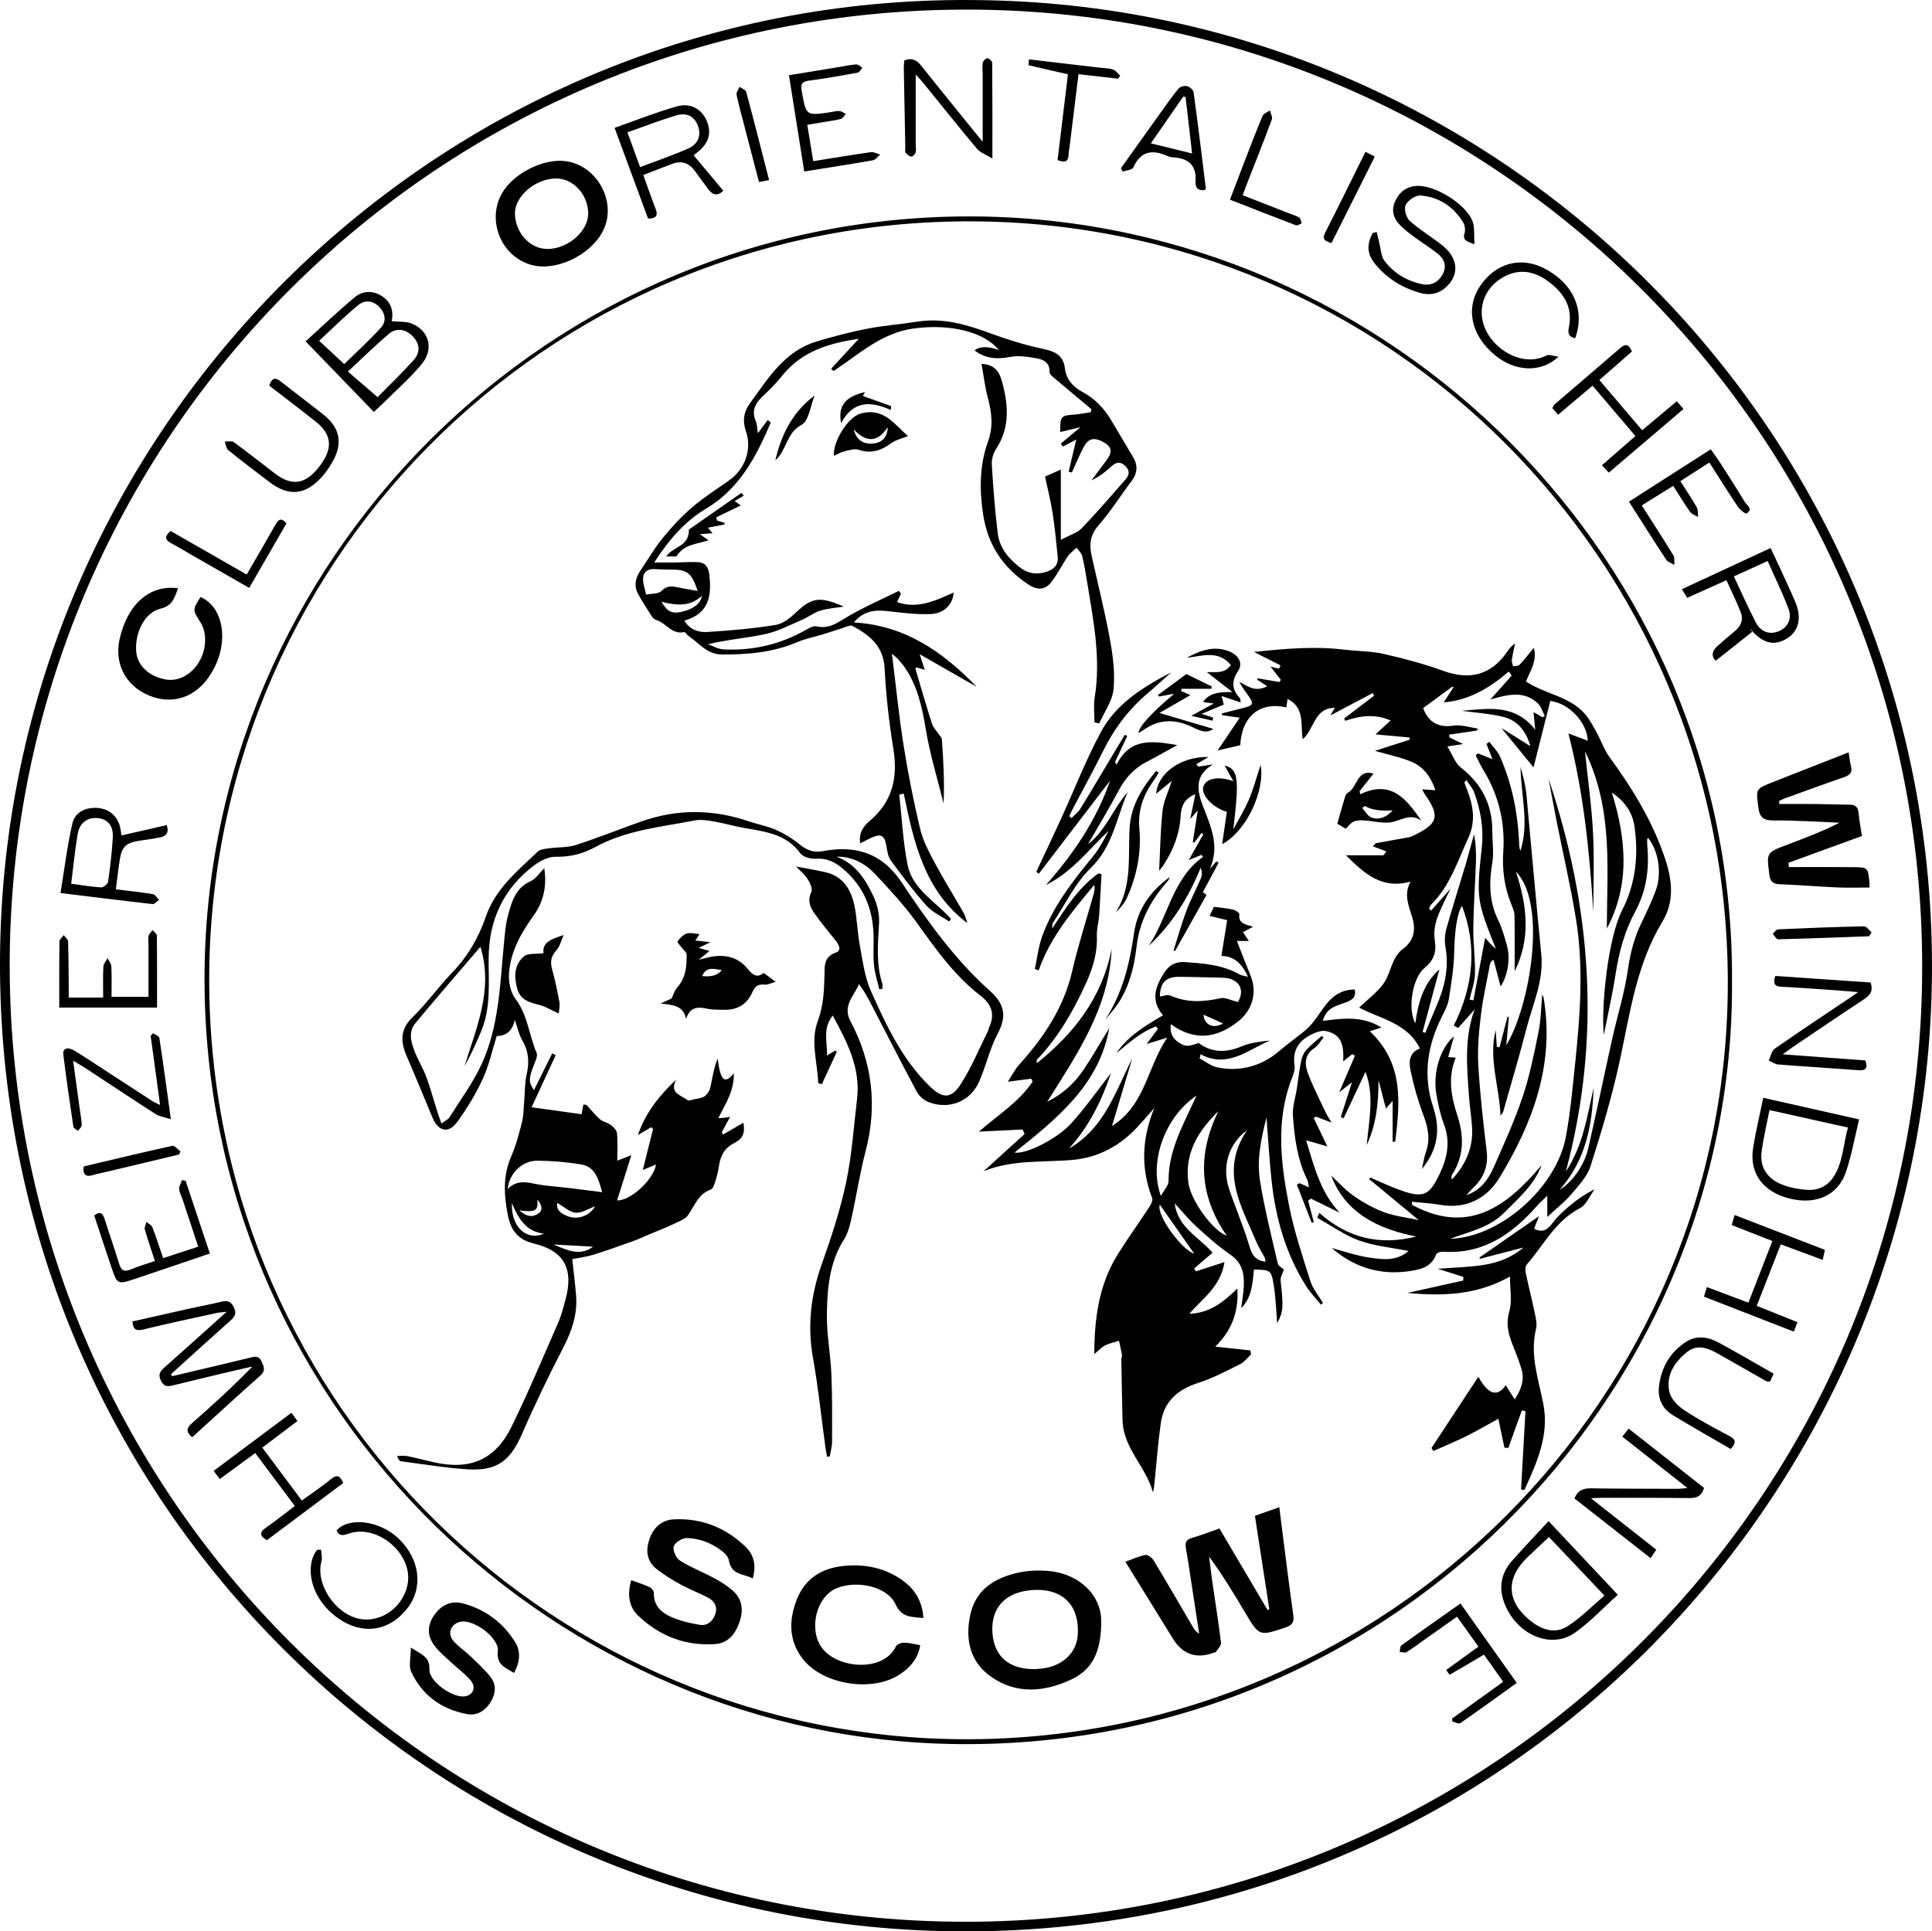 <?xml version="1.0" encoding="UTF-8"?> <svg xmlns="http://www.w3.org/2000/svg" id="_Слой_2" data-name="Слой 2" viewBox="0 0 938.08 937.88"><g id="_Слой_1-2" data-name="Слой 1"><g><path d="M472.36,.02c258.59,1.43,468.34,213.63,465.69,474.23-2.6,255.55-213.49,469.85-480.74,463.49C204.28,931.72-.91,724.39,0,466.69,.92,208.72,212.68-2.28,472.36,.02Zm460.94,469.66C933.66,213.5,726.8,6.71,473.21,4.68,212.79,2.58,3.92,213.32,4.71,470.32c.78,254.67,207.02,462.59,463.59,462.9,256.54,.31,465.1-207.7,465-463.54Z"></path><path d="M840.97,476.51c1.39,202.71-169.04,377.79-385.02,370.21-192.92-6.77-356.56-167.65-356.64-371.26-.08-202.23,167.07-372.78,375.72-370.34,199.98,2.34,367.19,166.98,365.94,371.39Zm-370.53,368.08c203.83-.78,369.01-165.97,368.5-368.21-.51-205.03-165.22-368.06-366.72-368.89-209-.86-372.82,169.06-370.62,372.39,2.21,204.16,168.96,365.19,368.84,364.71Z"></path><path d="M868.59,421.06c10.42,0,20.84-.08,31.26,.03,7.1,.07,7.11,.19,7.86,7.4,.08,.81,.01,1.64,.01,2.5-5.13,0-10.23,.18-15.31-.04-9.31-.41-18.6-1.19-27.92-1.54-3.35-.12-4.9-.91-5.38-4.65-1.36-10.71-1.58-10.69,8.4-14.46,8.61-3.26,17.23-6.49,25.67-10.79-10.69-.42-21.39-1.17-32.07-1.1-5.11,.03-6.79-1.69-7.39-6.56-1.08-8.78-1.37-8.74,7.14-12.08,12.04-4.72,24.08-9.46,36.76-14.44,.4,2.51,.55,4.63,1.11,6.64,.89,3.18-.56,4.46-3.36,5.43-9.74,3.37-19.42,6.92-29.11,10.42-.85,.31-1.63,.79-2.45,1.18,.05,.48,.1,.95,.14,1.43,6.21,0,12.42-.05,18.63,.01,5.16,.05,10.32,.32,15.48,.31,2.92,0,4.13,1.24,4.39,4.11,.32,3.61,1.02,7.19,1.61,11.1-12.05,4.39-23.86,8.7-35.68,13.01,.07,.7,.13,1.39,.2,2.09Z"></path><path d="M249.63,812.4c-4.33-2.64-8.65-3.95-7.9-10.59,.72-6.36-11.5-15.45-17.9-14.32-4.83,.85-6.89,5.58-3.71,9.33,2.34,2.75,5.51,4.77,8.14,7.3,3.45,3.32,7.08,6.55,9.98,10.33,3.06,3.99,2.35,8.53-.36,12.61-2.6,3.91-6.43,6.16-11.06,5.31-12.37-2.26-21.77-9.06-27.12-20.44-1.38-2.95-.21-7.1-.21-11.86,5.15,3.31,9.29,4.47,9.01,10.57-.27,5.91,11.36,14.07,17.32,13.11,4-.65,5.52-4.53,2.6-7.88-2.82-3.23-6.36-5.82-9.52-8.76-2.55-2.37-5.27-4.62-7.44-7.31-3.98-4.94-4.18-9.88-1.11-14.76,3.38-5.38,8.47-8.02,14.43-6.42,10.85,2.92,19.48,9.29,25.39,18.86,2.81,4.55,2.26,9.57-.54,14.92Z"></path><path d="M271.54,78.08c17.1-.25,29.12,19.63,20.93,34.63-6.29,11.52-22.57,19.11-34.28,15.98-15.71-4.2-22.67-23.66-13.16-36.81,5.66-7.82,16.87-13.66,26.52-13.8Zm14.06,25.32c-.19-9.17-7.48-16.89-15.82-16.74-9.93,.17-19.85,8.71-19.75,16.99,.12,9.44,7.39,17.33,15.89,17.25,10.08-.09,19.86-8.79,19.68-17.5Z"></path><path d="M86.43,285.65c-1.67,4.73-2.71,8.56-8.54,9.93-7.67,1.8-12.6,11.86-11.73,21.03,.63,6.65,6.18,11.86,14.21,13.33,10.81,1.99,20.88-9.74,19-22.26-.29-1.91-1.02-3.9-2.06-5.52-3.82-5.99-3.9-5.94,.07-12.28,10.41,4.68,13.11,18.91,8.02,31.44-5.9,14.51-17.72,21.22-30.53,17.32-12.83-3.9-19.69-15.43-16.81-28.25,3.82-16.97,14.6-26.58,28.36-24.73Z"></path><path d="M83.59,668.29c12.59-2.98,25.2-5.91,37.77-8.98,2.43-.59,4.31-1.14,5.67,1.88,1.18,2.63,2.03,4.46-.71,6.88-11.09,9.78-21.95,19.83-32.98,29.85-3.12-2.49-2.88-4.4-.09-6.85,9.98-8.75,19.79-17.68,29.3-27.48-3.21,.73-6.42,1.43-9.62,2.19-9.55,2.27-19.1,4.54-28.63,6.88-2.57,.63-4.55,1.05-6.12-2.12-1.46-2.94-.63-4.46,1.5-6.34,9.83-8.7,19.57-17.51,30.35-27.19-2.34,.27-3.66,.31-4.93,.59-11.86,2.61-23.75,5.12-35.54,8-3.58,.87-4.97-.07-5.25-3.9,9.25-2.09,18.44-4.19,27.63-6.23,5.04-1.12,10.12-2.04,15.13-3.26,2.86-.7,4.77-.78,6.4,2.5,1.6,3.21,.51,4.71-1.71,6.68-9.66,8.58-19.19,17.28-28.77,25.94,.21,.32,.41,.64,.62,.96Z"></path><path d="M181.51,200.02c-11.05-11.42-21.75-22.5-33.12-34.26,8.15-7.38,15.78-14.71,23.89-21.45,3.61-3,8.39-3.35,12.7-.81,4.86,2.87,6.23,7.46,5.22,12.46,3.57,.39,7.07,.03,9.9,1.23,8.46,3.59,10.65,12.46,4.54,19.78-5.3,6.35-11.59,11.88-17.47,17.75-1.64,1.64-3.38,3.18-5.66,5.3Zm1.83-7.16c5.47-5.58,11.71-11.56,17.47-17.97,3.49-3.88,3-8.05-.41-11.6-3.34-3.48-7.92-4.28-11.63-1.13-6.66,5.67-12.9,11.82-19.86,18.27,4.98,4.29,9.37,8.07,14.43,12.42Zm-16.2-16.07c5.71-5.6,12.21-11.45,18.01-17.91,2.4-2.67,2.03-6.53-.75-9.56-3.11-3.39-7.13-3.84-10.31-1.26-6.62,5.36-12.66,11.44-19.15,17.42,4.3,3.99,7.94,7.36,12.19,11.31Z"></path><path d="M833.03,320.86c-2.34-2.44-1.62-4.88,.76-7.04,2.83-2.57,5.78-5,8.71-7.45,2.86-2.39,4.06-5.52,2.76-8.91-2-5.22-4.53-10.24-6.99-15.7-6.57,2.94-12.6,5.64-19.05,8.54-.76-1.24-1.47-2.4-2.57-4.19,14.39-6.68,28.34-13.15,43.07-19.99,1.51,3.22,2.98,6.28,4.39,9.37,2.56,5.59,5.17,11.15,7.59,16.8,3.26,7.59,1.74,14.12-3.93,17.69-6.24,3.93-11.88,2.54-17.7-4.34-.2-.23-.57-.31,.74,1.15-5.83,4.62-11.67,9.24-17.78,14.09Zm25.24-48.43c-5.76,2.63-10.92,4.98-16.39,7.48,3.79,8.02,7,15.31,10.66,22.36,2.39,4.61,6.64,6.02,10.91,4.35,4.49-1.76,6.83-6,4.94-11.03-2.91-7.72-6.57-15.15-10.11-23.16Z"></path><path d="M862.03,473.93c15.49,1.06,30.87,2.12,46.24,3.18,1.36,3.96-.16,6.13-3.15,8.09-11.67,7.69-23.22,15.55-34.81,23.36-1.22,.82-2.37,1.73-4.69,3.44,14.19,1.04,27.13,1.99,40.09,2.95,1.3,3.72,.3,5.06-3.53,4.76-12.94-1.01-25.89-1.77-38.83-2.8-1.55-.12-3.02-1.25-4.52-1.91,.92-1.94,1.31-4.64,2.83-5.71,12.13-8.47,24.48-16.63,36.77-24.9,.8-.54,1.59-1.11,3.73-2.6-4.54-.39-7.68-.7-10.83-.91-8.8-.6-17.59-1.27-26.4-1.7-3.21-.16-4.18-1.41-2.9-5.25Z"></path><path d="M56.27,431.86c6.5,.81,12.27,1.39,17.98,2.35,1.12,.19,1.99,1.83,2.97,2.8-1.04,.71-2.15,2.12-3.09,2.02-14.52-1.63-29.02-3.45-44.76-5.38,1.91-11.58,3.27-22.9,5.82-33.96,1.31-5.67,7.24-8.1,13.24-7.22,5.37,.78,9.14,4.6,10.1,10.24,.19,1.1,.32,2.2,.44,3,7.46-1.72,14.66-3.37,21.96-5.05,1.21,3.25,.13,5.29-3.11,5.96-3.41,.7-6.88,1.12-10.33,1.67-6.34,1.02-8.32,2.87-9.32,9.11-.73,4.57-1.23,9.18-1.92,14.47Zm-21.71-2.72c5.34,.71,9.92,1.53,14.54,1.78,1.12,.06,3.22-1.61,3.37-2.7,1.02-7.06,1.86-14.17,2.29-21.29,.36-5.87-2.28-9.05-7.09-9.63-4.98-.6-9.02,2.14-9.94,7.62-1.33,7.83-2.09,15.75-3.16,24.21Z"></path><path d="M336.82,75.44c4.85,5.8,9.58,11.46,14.4,17.21-2.8,2.66-5.14,2.09-7.18-.59-2.32-3.04-4.52-6.17-6.8-9.24-2.85-3.82-6.49-4.95-10.99-3.19-4.47,1.75-8.96,3.44-13.91,5.33,2.04,5.64,3.91,11.09,5.99,16.46,1.25,3.24,.32,4.7-3.67,4.71-5.28-14.31-10.61-28.75-16.25-44.05,10.26-3.59,20.09-7.55,30.23-10.41,6.68-1.88,12.04,1.33,14.43,6.84,2.7,6.22,1.05,11.36-5.1,15.95-.51,.38-.98,.83-1.14,.96Zm-26.02,5.72c8.19-3.13,15.9-5.75,23.33-9.02,5-2.2,6.47-6.58,4.72-11.14-1.71-4.45-5.33-6.52-10.56-4.95-7.89,2.37-15.59,5.38-23.65,8.21,2.11,5.77,3.97,10.88,6.16,16.89Z"></path><path d="M751.92,738.69c12.01,12.77,22.56,24,33.61,35.74-7.11,6.39-13.39,13.16-20.77,18.39-10.97,7.78-26.45,1.92-33.2-11.77-4.07-8.27-3.55-16.16,2.68-23.2,5.61-6.33,11.46-12.45,17.67-19.17Zm.17,7.71c-3.87,3.65-7.42,6.86-10.83,10.21-10.34,10.2-9.57,21.33,1.86,30.45,5.56,4.44,11.9,6.52,17.96,2.68,6.43-4.08,11.87-9.73,17.97-14.9-9.43-9.95-18.07-19.07-26.96-28.45Z"></path><path d="M481.86,77.01c-3.11-1.94-5.91-2.89-7.55-4.84-8.89-10.58-17.49-21.41-26.21-32.13-.99-1.22-2.1-2.34-3.48-3.86,0,11.7,0,22.79,0,33.88,0,1.33,.3,2.74-.05,3.97-.24,.85-1.45,2.1-2.08,2.02-1.01-.13-2.1-1.05-2.78-1.93-.41-.53-.12-1.61-.14-2.44-.25-12.83-.51-25.66-.73-38.49-.02-1.29,.14-2.58,.22-3.84,3.77-1.5,6.11-.13,8.33,2.67,8.49,10.7,17.14,21.27,25.72,31.89,1.1,1.37,2.22,2.72,4.04,4.96,0-11.63,0-22.02,0-32.4,0-2-.3-4.04,.03-5.98,.15-.9,1.51-2.23,2.29-2.21,.82,.02,2.28,1.43,2.29,2.24,.14,14.79,.1,29.57,.1,46.49Z"></path><path d="M856.14,533.1c15.84,3.57,31,6.98,46.55,10.49-2.13,8.75-3.62,17.13-6.25,25.13-3.83,11.7-14.4,16.51-27.46,13.3-12.98-3.19-19.73-12.31-17.75-24.64,1.26-7.85,3.13-15.61,4.91-24.28Zm3.03,5.94c-1.38,7.11-2.94,13.55-3.82,20.08-1.02,7.53,2.62,13.03,9.36,15.88,4.02,1.7,8.6,2.53,12.98,2.8,5,.31,9.55-1.76,12.43-6.07,4.85-7.25,4.76-15.87,7.16-24.19-13.18-2.93-25.4-5.65-38.11-8.48Z"></path><path d="M787.71,697.65c1.1-1.4,1.95-2.49,3.07-3.91,12.47,9.8,24.57,19.33,36.61,28.79-1.17,4.17-3.75,4.98-7.31,4.94-14.15-.17-28.29-.12-42.44-.13-1.24,0-2.48,.1-5.15,.23,11.2,8.82,21.3,16.78,31.73,24.99-.88,1.29-1.66,2.43-2.78,4.08-12.53-9.82-24.76-19.41-36.97-28.98,1.66-4.07,4.4-4.96,8.08-4.91,13.98,.2,27.96,.19,41.94,.23,1.23,0,2.45-.19,4.84-.39-11.04-8.72-21.17-16.7-31.61-24.95Z"></path><path d="M668.45,112.63c.43,1.8,.81,3.61,1.28,5.41,.77,2.95,.84,6.46,2.55,8.7,4.44,5.82,10.59,9.55,17.81,11.18,4.62,1.04,8.22-.65,10.44-4.86,2.18-4.13,.6-7.51-2.71-10.09-3.67-2.86-7.64-5.32-11.39-8.08-2.27-1.67-4.49-3.45-6.5-5.42-3.4-3.34-4.54-7.36-2.46-11.85,2.14-4.61,5.75-7.24,10.95-7.35,8.75-.18,23.46,8.97,26.55,17.15,1.16,3.07,.64,6.78,.95,11.19-3.95-1.42-5.84-2.03-4.8-5.4,.48-1.55,.14-3.82-.71-5.22-4.69-7.71-11.74-12.33-20.65-13.05-2.39-.19-6.12,2.32-7.23,4.58-.93,1.88,.22,6.15,1.94,7.71,4.91,4.44,10.73,7.84,15.92,11.99,7.95,6.36,8.29,14.78,1.13,20.74-3.67,3.05-7.91,3.47-12.26,2.21-8.34-2.42-15.54-6.82-21.17-13.49-4.37-5.17-4.69-9.77-1.54-15.53,.63-.17,1.27-.35,1.9-.52Z"></path><path d="M860.57,602.64c-6.84-2.69-13.13-5.16-19.74-7.75,.46-1.58,.86-2.94,1.42-4.87,14.68,5.67,29.04,11.21,43.82,16.92-.32,1.49-.61,2.83-1.05,4.87-6.86-2.54-13.33-4.94-20.37-7.55-3.87,9.9-7.65,19.58-11.67,29.87,6.64,2.66,13.02,5.22,19.78,7.93-.64,1.64-1.14,2.94-1.78,4.59-14.73-5.74-29.08-11.32-43.65-17,.47-1.51,.85-2.72,1.45-4.64,6.68,2.51,13.12,4.93,20.16,7.57,3.86-9.95,7.62-19.61,11.63-29.95Z"></path><path d="M141.51,686.03c1.1,1.52,1.86,2.57,2.91,4.03-5.67,4.29-11.2,8.46-17.07,12.91,6.45,8.63,12.69,16.98,19.21,25.7,5.03-3.66,9.83-6.87,14.3-10.5,2.88-2.34,4.31-1.5,5.79,2.01-12.26,9.18-24.59,18.41-37.08,27.76-3.32-2-3.91-3.71-.39-6.14,4.63-3.2,9.02-6.74,13.98-10.48-6.44-8.61-12.67-16.93-19.23-25.7-5.78,4.23-11.34,8.3-17.2,12.59-.98-1.28-1.84-2.4-3-3.92,12.66-9.46,24.99-18.69,37.8-28.26Z"></path><path d="M781.15,229.5c-1.16-1.24-2.03-2.18-3.34-3.58,5.38-4.69,10.58-9.22,16.27-14.18-6.99-8.22-13.83-16.24-20.82-24.45-5.6,4.73-10.79,9.11-16.68,14.08-1.02-1.14-1.97-2.19-2.86-3.17,.56-.97,.71-1.51,1.06-1.81,10.6-9.1,21.27-18.12,31.81-27.29,2.57-2.23,4.24-2.18,5.78,1.59-5.03,4.41-10.21,8.94-15.81,13.84,7.01,8.23,13.75,16.13,20.79,24.4,5.56-4.66,10.73-8.98,16.82-14.08,.98,1.13,1.9,2.19,3.25,3.75-12.44,10.6-24.28,20.69-36.27,30.91Z"></path><path d="M155.89,752.52c.1,1.89,.7,3.93,.21,5.66-3.08,10.88,6.6,25.65,18.52,27.95,10.88,2.1,21.97-6.37,23.46-17.93,1.82-14.1-14.95-28.05-28.47-23.57-2.59,.86-4.75,1.74-6.17-1.46,5.75-6.52,20.66-4.99,30.01,3.89,10.36,9.83,12.33,23.81,4.26,34.05-8.84,11.21-21.9,12.98-33.57,4.69-13.92-9.9-16.16-25.62-10.18-33.18,.64-.03,1.28-.06,1.93-.09Z"></path><path d="M764.8,164.26c-3.7-.88-3.51-2.91-2.95-5.76,1.9-9.77-2.99-16.69-10.4-22.07-6.5-4.72-13.65-6.08-21.08-2.1-11.39,6.1-14.32,19.3-6.66,29.77,5.86,8.01,17.46,13.56,27.23,8.51,1.22-.63,3.23,.29,5.76,.61-8.49,8.04-21.22,7.27-30.92-.8-11.55-9.61-14.33-22.81-7.08-33.57,7.44-11.03,19.49-14.39,30.95-8.61,14.16,7.14,20.2,20.48,15.15,34.03Z"></path><path d="M90.13,573.39c3.87,11.62,7.74,23.24,11.76,35.32-12.36,4.19-24.27,8.28-36.21,12.27-8.62,2.88-8.7,2.85-11.63-5.72-2.84-8.32-5.54-16.69-8.3-25.02,3.08-2.34,4.21-.9,5.08,1.83,2.26,7.14,4.77,14.21,6.93,21.38,.96,3.18,2.25,4.46,5.65,3.03,3.65-1.54,7.48-2.64,11.8-4.13-1.73-5.31-3.46-10.29-4.9-15.35-.3-1.04,.52-2.4,.83-3.61,.97,.83,2.41,1.47,2.82,2.52,1.85,4.78,3.42,9.67,5.26,15.04,5.66-1.85,10.96-3.58,17.02-5.56-2.57-7.78-5.05-15.29-7.54-22.8-.58-1.73-1.59-3.43-1.7-5.18-.09-1.42,.87-2.9,1.36-4.36,.59,.12,1.17,.24,1.76,.35Z"></path><path d="M829.98,224.6c-4.94,3.17-9.25,5.94-14.09,9.05,2.79,4.38,5.56,8.46,7.98,12.73,.72,1.28,.45,3.11,.63,4.7-1.33-.83-3.06-1.38-3.91-2.56-2.78-3.91-5.24-8.04-8.15-12.59-5.07,3.15-9.96,6.19-15.27,9.49,5.27,8.28,10.41,16.19,15.32,24.24,.73,1.2,.38,3.06,.53,4.62-1.34-.79-3.17-1.25-3.94-2.41-6.05-9.16-11.89-18.45-18.15-28.26,13.26-8.49,26.24-16.79,39.72-25.42,1.39,1.97,2.77,3.76,3.98,5.65,4.23,6.59,8.51,13.14,12.52,19.86,.97,1.63,4.27,3.52,.93,5.64-.54,.34-3.26-1.78-4.25-3.25-4.64-6.89-9.02-13.94-13.85-21.49Z"></path><path d="M709.14,778.67c9.17,12.95,18.07,25.51,27.32,38.57-9.36,6.72-18.33,13.24-27.45,19.55-.73,.51-2.51-.5-3.8-.8-.05-.48-.1-.96-.15-1.45,8.16-5.87,16.32-11.74,24.81-17.85-3.27-4.62-6.29-8.91-9.33-13.2-5.76,3.42-11.17,6.64-16.64,9.76-.08,.05-.9-1.2-1.7-2.29,5.21-3.78,10.23-7.42,15.64-11.34-3.46-4.85-6.71-9.41-10.38-14.55-5.29,3.74-10.38,7.33-15.48,10.93-2.99,2.11-5.9,4.35-9.01,6.26-.8,.49-2.21,0-3.34-.05,.24-1.08,.1-2.69,.78-3.17,9.39-6.8,18.9-13.44,28.72-20.37Z"></path><path d="M391.98,60.58c1.02,6.23,1.92,11.76,2.89,17.69,9.66-1.54,18.82-3.09,28.02-4.38,1.42-.2,3,.76,4.51,1.19-1.2,.95-2.29,2.53-3.61,2.76-10.8,1.91-21.64,3.56-33.29,5.43-2.46-15.51-4.9-30.83-7.42-46.74,8.55-1.4,16.7-2.75,24.86-4.08,2.63-.43,5.25-1.02,7.89-1.15,.94-.05,1.93,1.04,2.9,1.61-.75,.82-1.4,2.2-2.27,2.36-7.68,1.42-15.38,2.8-23.12,3.8-3.51,.46-4.79,1.22-4.06,5.24,2.18,11.9,1.96,11.94,13.87,10.18,1.48-.22,2.98-.68,4.44-.57,1.06,.08,2.07,.91,3.11,1.41-.78,.83-1.42,2.12-2.35,2.39-2.55,.72-5.21,1.02-7.84,1.47-2.59,.44-5.18,.86-8.52,1.41Z"></path><path d="M28.78,489.28c0-10.78-.06-21.42,.09-32.06,.02-1.05,1.35-2.08,2.07-3.12,.74,1.03,2.08,2.04,2.11,3.1,.26,7.33,.25,14.66,.32,21.99,.02,1.64,0,3.28,0,5.24h16.72c0-5.13-.15-10.08,.1-15.01,.07-1.41,1.32-2.75,2.03-4.12,.65,1.3,1.79,2.58,1.85,3.92,.23,4.8,.09,9.62,.09,14.85h17.93c0-8.8,0-17.25,0-25.69,0-1.33-.27-2.74,.07-3.98,.27-1.01,1.27-1.83,1.94-2.74,.72,.9,2.05,1.79,2.06,2.69,.14,11.47,.09,22.93,.09,34.93H28.78Z"></path><path d="M74.33,501.75c1.05,.74,2.91,1.36,3.04,2.25,1.93,12.63,3.63,25.29,5.59,39.5-3.17-1.03-5.55-1.3-7.36-2.47-11.62-7.46-23.1-15.12-34.65-22.69-1.48-.97-3.04-1.81-5.44-3.23,1.2,8.76,2.27,16.57,3.34,24.38,.32,2.31,.83,4.62,.82,6.92,0,.91-1.18,1.82-1.82,2.73-.77-.66-2.11-1.24-2.22-2-1.75-11.67-3.44-23.36-4.89-35.07-.38-3.06,2.12-3.89,5.63-1.73,5.66,3.48,11.19,7.18,16.76,10.8,6.97,4.53,13.93,9.09,20.91,13.6,.93,.6,1.98,1,3.69,1.84-1.59-11.66-3.08-22.64-4.58-33.62,.39-.41,.79-.81,1.18-1.22Z"></path><path d="M840.34,703.64c-9.54-5.55-18.94-10.86-28.16-16.46-5.16-3.14-7.37-8.2-6.64-14.1,1.12-9.01,5.34-16.44,13.06-21.44,5.12-3.32,10.65-2.48,15.7,.23,8.93,4.8,17.66,9.95,26.89,15.2-.63,1.38-1.2,2.62-1.76,3.84-.86-.08-1.41,.03-1.79-.19-7.53-4.26-15.02-8.58-22.55-12.84-5.06-2.87-10.53-5.58-15.83-1.4-6.1,4.82-10.5,11.32-8.7,19.43,.74,3.35,4.09,6.8,7.16,8.83,7.05,4.68,14.59,8.67,22.08,12.65,3.17,1.68,3.23,3.32,.55,6.25Z"></path><path d="M130.75,187.28c1.28-3.96,2.99-4.1,5.67-1.97,6.9,5.5,14.01,10.73,20.88,16.25,7.78,6.25,9.19,13.76,4.24,22.55-1.62,2.87-3.55,5.68-5.81,8.07-7.87,8.31-15.67,8.87-24.76,2-6.77-5.12-13.55-10.25-20.15-15.59-1.02-.83-1.15-2.76-1.7-4.18,1.51,.08,3.43-.42,4.45,.33,6.73,4.9,13.25,10.09,19.85,15.15,8.26,6.33,14.77,5.39,21.42-3.06,6.93-8.8,6.54-15.65-1.48-22.03-7.41-5.9-14.97-11.61-22.62-17.53Z"></path><path d="M585.07,92.27c-3.15,.48-4.83-.94-4.59-4.07,.61-7.89-3.38-11.35-10.82-11.78-.98-.06-2.01-.3-2.91-.7-7.2-3.17-12.88-2.46-16.45,5.58-.53,1.2-3.35,1.38-5.12,2.03-.31-.55-.61-1.11-.92-1.66,6.44-9.01,12.87-18.03,19.33-27.03,2.81-3.92,5.55-7.91,8.63-11.61,.79-.95,2.91-1.5,4.16-1.19,1.26,.31,3.01,1.81,3.17,2.98,2.12,15.48,4.01,30.99,5.92,46.5,.03,.27-.25,.58-.43,.96Zm-6.25-17.74c-1.12-9.69-2.14-18.53-3.15-27.36-.36-.11-.73-.22-1.09-.33-5.17,7.45-10.34,14.91-15.79,22.77,7.14,1.75,13.09,3.21,20.04,4.92Z"></path><path d="M513.51,77.73c1.68-13.95,3.35-27.77,5.02-41.67-6.58-1.48-12.85-2.88-19.1-4.39-.13-.03,.09-1.45,.18-2.83,11.51,1.35,22.69,2.66,33.86,3.97,2.31,.27,4.72,.24,6.9,.93,1.37,.44,2.38,1.98,3.55,3.02-.36,.49-.72,.98-1.08,1.46-6.21-.71-12.42-1.42-19.17-2.19-1.46,11.83-2.87,23.32-4.29,34.81-.18,1.48-.49,2.96-.55,4.45-.13,3.39-1.88,3.81-5.34,2.43Z"></path><path d="M603.34,94.79c7.58,2.96,14.81,5.79,22.05,8.62,1.86,.73,3.83,1.25,5.52,2.26,.69,.41,.76,1.86,1.12,2.83-.94,.32-2.08,1.16-2.8,.89-10.56-3.99-21.06-8.14-32.04-12.43,2.29-6,4.44-11.71,6.65-17.4,3.01-7.77,5.95-15.56,9.18-23.23,.5-1.19,2.35-1.81,3.58-2.7,.35,1.48,1.38,3.21,.94,4.4-3.69,9.99-7.66,19.89-11.53,29.81-.84,2.14-1.65,4.29-2.67,6.96Z"></path><path d="M139.07,254.2c-5.89,10.2-11.84,20.5-18.07,31.28-9.39-5.37-18.42-10.54-27.46-15.71-3.46-1.98-6.86-4.09-10.38-5.95-2.99-1.59-3.48-3.29-.32-5.97,12,6.87,24.17,13.84,36.93,21.15,4.76-8.22,9.42-16.18,13.97-24.21,1.44-2.54,2.85-3.65,5.32-.59Z"></path><path d="M40.64,566.43c14.26-3.37,28.63-6.85,43.07-10.02,1.06-.23,2.61,1.77,3.93,2.73-.25,.5-.49,1.01-.74,1.51-11.61,2.77-23.21,5.54-34.82,8.31-2.27,.54-4.57,.95-6.8,1.63-3.48,1.07-5.12,.06-4.65-4.15Z"></path><path d="M907.53,454.66c-14.73,.53-29.46,1.11-44.2,1.46-.83,.02-1.7-1.74-2.55-2.67,.85-.75,1.67-2.11,2.55-2.15,13.92-.64,27.84-1.18,41.77-1.47,1.2-.02,2.44,1.92,3.66,2.95-.41,.62-.82,1.25-1.23,1.87Z"></path><path d="M373.45,87.47c-1.83,.34-3.1,.57-4.93,.91-2.41-9.25-4.79-18.34-7.15-27.43-1.29-4.98-2.7-9.93-3.73-14.96-.23-1.13,.93-2.54,1.45-3.82,1.12,.81,2.96,1.43,3.24,2.47,3.79,14.07,7.35,28.19,11.11,42.84Z"></path><path d="M646.48,118.06c-3.01-1-4.76-1.76-3.07-5.05,6.57-12.83,12.89-25.8,19.58-39.28,1.58,.8,2.9,1.47,4.55,2.31-7.13,14.22-14.02,27.97-21.06,42.03Z"></path><path d="M607.51,657.65c-1.74,1.61-3.23,3.72-5.27,4.73-6.68,3.32-13.35,6.9-20.42,9.15-10.03,3.2-16.71,9.01-18.2,19.58-1.35,9.55-2.06,19.18-3.04,28.78-.16,1.56-.26,3.13-.79,4.76-3.3-12.38-14.4-21.36-14.74-34.88-.25-9.93-.42-19.86-.59-29.79-.01-.65,.44-1.34,.33-1.96-.41-2.32-.96-4.61-1.45-6.91-2.27,.72-4.68,1.17-6.76,2.25-1.82,.94-3.28,2.58-5.25,4.19,.05-17.39,2.25-33.67,11.27-48.23,4.9-7.9,10.38-15.45,15.48-23.23,.81-1.23,1.78-3.16,1.36-4.26-5.68-14.72-4.96-29.16,1.03-43.73-2.61,2.93-5.19,5.88-7.83,8.78-8.53,9.39-19.14,15.22-31.69,16.36-14.48,1.31-29.3-.25-43.37,5.53,6.63-6.02,13.26-12.05,19.89-18.07-.32-.74-.63-1.47-.95-2.21-7.07,.35-14.14,.7-21.21,1.05,9.11-8.01,19.38-14.29,26.08-24.3-.23-.47-.46-.94-.68-1.41-3.19,.41-6.38,.81-11.37,1.45,2.19-3.35,3.47-5.98,5.35-8.06,11.94-13.29,21.74-27.63,25.86-45.47,2.96-12.8,7.04-25.34,10.58-38,.34-1.23,.46-2.53,.19-4.04-10.63,12.77-21.37,25.39-26.98,41.47-.63-.2-1.25-.41-1.88-.61,1.15-5.3,1.73-10.82,3.56-15.88,5.29-14.63,14.77-26.7,24.51-38.6,3.1-3.78,5.46-8.17,7.74-12.61-9.77,9.19-17.88,20.13-30.41,26.27,13.32-15.07,24.47-31.4,31.13-50.66-11.53,15.07-23.07,30.13-34.6,45.2-.41-.3-.83-.6-1.24-.9,3.97-8.5,8.01-16.97,11.91-25.5,6.5-14.21,12.17-28.87,19.57-42.59,7.37-13.68,20.53-21.72,34.11-28.86-3.73,3.33-7.39,6.75-11.22,9.97-9.31,7.85-16.48,17.28-21.87,28.21-4.49,9.1-9.42,17.98-14.14,26.96-.82,1.56-1.58,3.16-2.36,4.74l1.12,.94c1.45-1.49,3.22-2.78,4.28-4.51,5.92-9.63,11.66-19.36,17.46-29.06,1.38-2.31,2.78-4.61,4.17-6.91l1.15,.64c-1.98,4.2-3.95,8.41-5.93,12.61,.25,.43,.51,.86,.76,1.28,6.53-13.15,17.28-11.58,29.46-9.48-5.72,3.14-10.4,5.81-15.18,8.29-5.99,3.11-10.09,7.81-13.26,13.75-4.67,8.75-9.83,17.25-14.92,26.1,8.75-6.74,12.26-17.37,19.26-25.3-5.44,12.55-7.18,26.46-18.01,36.94-7.47,7.23-12.16,17.33-18.05,26.17-.51,.77-.69,1.76-.5,3.03,6.44-9.84,12.68-19.79,22.37-26.68,.5,.14,1.01,.27,1.51,.41-.38,6.69-.68,13.38-1.16,20.06-.24,3.29-1.25,6.57-1.11,9.83,.35,8.6-2.15,16.34-5.71,24.03-6.05,13.08-13.18,25.39-23.16,35.91-.38,.4-.51,1.02-.21,1.88,18.19-14.49,31.69-32.04,36.28-55.51-1.25,28.58-16.74,51.16-31.3,74.27,7.51-3.7,13.39-9.08,17.87-15.84,4.38-6.6,8.31-13.48,12.23-19.89-4.79,27.36-25.11,43.75-45.95,60.38,5.2,1.09,20.34-6.38,27.28-13.91,6.75-7.33,12.47-15.61,19.54-24.63-4.89,14.35-11.05,26.35-20.41,36.63,17.11-9.77,22.52-27.5,30.71-43.73-3.16,10.55-6.32,21.1-9.83,32.81,16.32-10.35,17.05-28.54,26.83-42.92-3.82,1.17-6.44,1.97-9.98,3.06,2.23-3.01,3.85-5.2,5.47-7.39-.3-.38-.61-.75-.91-1.13-7.46,2.68-13.23,8.09-19.33,13.03,5.58-8.26,13.87-13.26,22.7-18.43-6.31-7.41-3.61-14.28,.85-21.05,2.33-3.54,5.55-5.08,9.76-4.79,9.17,.62,18.3,1.31,26.56,5.97,.92,.52,2.07,.62,4.08,1.18-2.99-6.79-7.21-10.15-12.9-10.12,.92-5.7,1.81-11.25,2.8-17.4-2.86-.69-5.46-1.32-8.52-2.06,.59-1.25,1.45-3.09,2.08-4.42,3.54,.48,6.48,.71,9.33,1.36,1.18,.27,3.14,1.62,3.05,2.23-.68,4.53,2.98,4.96,6.64,6.09-2.18,1.16-3.41,1.81-4.91,2.61,.93,1.4,1.71,2.57,2.85,4.28h-5.8c2.39,6.08,4.48,11.54,6.68,16.95,3.32,8.17,.8,16.72-6.05,22.13-10.49,8.29-21.2,9.65-32.69,1.35-.82,5.69,2.41,8.5,6.19,10.15,2,.87,4.84-.19,7.27-1.02,6.38,4.72,13.23,4.87,20.86,1.64,4.27-1.81,9.09-2.33,13.79-2.82-10.73,4.49-20.46,13.69-33.67,6.66-.15,.67-.3,1.35-.46,2.02,2.82,1.48,5.48,3.67,8.48,4.31,10.95,2.35,21.53-.64,29.55-7.41,4.34-3.66,8.89-6.95,13.25-10.52,4.01-3.28,6.7-8.19,9.95-12.4,3.82-4.96,8.5-7.5,14.09-7.45,.92,4.48-2.29,5.54-5.44,6.64-4.21,1.46-8.6,2.69-10.06,8.6,9.74-1.29,19.15-2.53,28.47,3.21-2.28,.73-3.72,1.2-5.66,1.82,16.54,15.62,14.65,34.51,12.35,53.49-.43,.09-.86,.18-1.28,.27v-20c-1.26,1.48-2.03,2.38-3.25,3.81-1.27-4.9-2.43-9.38-3.6-13.86,.02,10.94-1.05,21.52-5.72,31.53,1.1-12.06,3.78-24.1-.61-35.53-3.4,7.23-7,14.89-10.6,22.55-.46-.2-.92-.4-1.38-.59,1.68-5.22,3.35-10.43,5.44-16.93-2.58,2.03-4.09,3.22-6.19,4.87,2.73-6.36,5.17-12.04,7.61-17.72-.42-.27-.83-.54-1.25-.81-1.43,1.13-2.85,2.26-4.48,3.54,.63-9.04-1.66-13.3-8.35-14.71-1.94-.41-4.39,.44-6.33,1.33-6.53,2.99-10.12,7.71-8.9,15.42,.32,1.99-.58,4.3-1.35,6.3-7.87,20.38-5.37,41.1-1.35,61.6,2.45,12.49,6.55,24.68,10.4,36.85,1.2,3.78,4.03,7.04,6.11,10.54-.34,.27-.69,.53-1.03,.8-2.4-2.97-5.11-5.74-7.13-8.94-9.9-15.66-14.86-33.02-16.81-51.28-1.05-9.89-1.62-19.82-2.48-30.68-2.69,10.67-4.78,20.76-3.13,30.87,2.19,13.45,5.52,26.72,8.61,40,.32,1.37,2.33,2.35,2.96,2.96-.57,1.9-1.75,3.77-1.56,5.48,1.43,12.69,1.28,15.1-1.68,20.62-.49-5.69-.66-12.38-1.74-18.93-1.14-6.91-1.73-7.01-9.53-7.11-.73,6.6-.93,13.44-6.21,18.74,.43-3.49,1.08-6.97,1.26-10.48,.32-6.18-.71-11.59-6.57-15.57-5.89-4.01-11.25-8.86-16.53-13.67-3.63-3.31-6.74-7.18-10.45-11.2,1.46,11.67,11.62,16.25,18.4,23.96-3.08,2.64-6.03,5.17-8.98,7.7,.3,.46,.61,.92,.91,1.38,4.2-1.37,8.41-2.74,13.86-4.52-1.86,11.92-10.62,17.65-17.08,25.1,9.8-.25,16.7-5.76,23.32-12.24,.67,10.79-2.34,20.01-10.74,28.21,6.38,.69,11.7,1.26,17.01,1.83,.14,.64,.28,1.27,.42,1.91Zm-6.42-171.07c3.54-5.95,.64-11.54-7.39-11.79-6.97-.22-13.94-.33-20.9-.44-6.7-.11-9.54,2.85-9.62,9.59,1.65-.21,3.65-1.12,4.98-.53,8.04,3.59,16.08,3.2,24.43,1.33,2.3-.51,5.06,1.03,8.5,1.83Zm-9.54,53.07c-9.84,9.56-16.48,20.46-14.54,34.7,1.19,8.7,12,23.5,18.64,25.7-13.51-19.47-14.31-39.47-4.11-60.4Zm-10.56-7.61c-15.41,10.22-23.36,32.41-17.31,48.72,1.54-2.89,3.73-5.1,3.72-7.31-.08-11.57,4.31-21.73,9.09-31.84,1.38-2.92,2.75-5.85,4.5-9.57Zm33.45,80.64c-.15-.91-.12-1.45-.33-1.85-1.37-2.66-3.01-5.2-4.16-7.95-7.27-17.27-17.85-34.24-4.44-54.06-8.91,6.56-12.3,17.6-8.79,28.3,3.06,9.32,7.07,18.33,9.83,27.72,1.27,4.33,2.77,7.2,7.88,7.84Zm-51.28-27.7c-1.96,4.98,10.95,22.28,16.67,23.78-5.11-7.28-10.82-15.43-16.67-23.78Zm21.21-92.23c.27,5.08,5.12,7.01,9.44,4.21-2.76-1.23-6-2.68-9.44-4.21Z"></path><path d="M751.28,590.91v-10.27c-2.16,2.13-3.64,3.42-4.92,4.88-12.13,13.77-26.14,23.62-45.66,22.33-1.12-.07-3.07,.46-3.33,1.19-2.46,6.74-8.44,7.63-14.16,8.38-14.21,1.86-26.56-2.63-36.59-11.38,5.55,1.46,11.82,3.72,18.28,4.65,6.21,.89,12.94,2,19.04-3.19-8.66-1.75-16.7-2.44-24.02-5.11-7.16-2.62-13.58-7.25-20.32-11.01,.33-.81,.65-1.61,.98-2.42,13.68,12.19,29.26,16.06,47.11,11.49-18.85-3.65-34.49-11.5-41.36-29.61,3.13,2.88,6.69,6.89,10.95,9.89,4.55,3.19,9.57,5.98,14.77,7.93,5.01,1.88,10.51,2.46,16.81,3.83-8.59-7.11-16.33-13.51-24.06-19.91,.16-.25,.33-.5,.49-.75,4.87,2.05,9.66,4.34,14.63,6.12,11.33,4.06,14.18,2.64,19.33-8.38,3.59-7.69,5.01-15.32,1.86-23.62-1.76-4.64-2.81-9.6-3.67-14.51-1.82-10.29,1.72-22.33,8.52-28.18-1.03,3.73-1.85,6.67-2.79,10.06,1.28,.1,2.24,.18,3.66,.29-4.05,9.78-2.15,19.08,.9,28.46,3.17,9.73,3.13,19.35-2.65,28.35-.4,.62-.49,1.43-.12,2.37,6.59-7.08,10.37-15.31,9.81-25.18-.29-5.15-1.18-10.26-1.53-15.41-.97-14.1-2.36-28.25,2.77-42.01l-8.01,9.01-2.13-1.2c9.58-19.06,11.45-38.56,4.01-58.05-2.45,3.39-3.62,12.77-3.79,22.16-.14,7.73-1.42,15.47-2.63,23.14-.46,2.88-1.97,5.65-3.31,8.32-7.1,14.13-9.38,28.61-4.29,43.99,3.43,10.34,2.69,20.26-5.47,30.11,.83-3.55,1.15-5.96,1.95-8.2,2.24-6.2,1.06-11.92-1.2-17.93-2.63-6.97-4.67-14.22-6.21-21.51-.87-4.1-.95-8.82,4.5-10.86-6.04-12.37-18.99-14.32-29.53-19.87,4.05-3.85,8.45-7.13,11.63-11.34,2.55-3.37,3.48-7.94,5.41-11.83,.91-1.85,2.19-3.77,3.82-4.96,5.66-4.13,6.9-9.25,4.93-15.81-1.63-5.41-4.26-10.89-.79-17.26-13.79,3.87-22.18-3.62-31.39-12.77h18.26c.45-.62,.91-1.25,1.36-1.87-2.18-.83-4.36-1.66-6.53-2.49,.47-.5,.93-.99,1.4-1.49,5.27-.95,10.55-1.89,15.82-2.85,.49-.09,1-.18,1.44-.39,12.67-5.86,14.44-9.38,6.65-20.41-.43-.61-.73-1.33-1.38-2.53,2.32,.16,4.05,.28,6.43,.45-2.09-6.31-5.6-11.15-11.13-13.61-5.32-2.37-11.2-3.47-18.22-5.53,6.33-2.03,11.58-3.72,16.83-5.4,0-.36,.02-.71,.03-1.07-5.01-.46-10.02-.92-16.6-1.52,3-2.75,4.83-4.44,7.35-6.75-7.78-3.35-14.88-2.29-22.02,.16-.19-.38-.38-.75-.56-1.13,4.85-3.69,9.7-7.37,14.55-11.06-.24-.42-.48-.84-.71-1.26-6.79,3.59-13.57,7.18-20.55,10.87,.64-1.09,1.36-2.3,2.22-3.74-10.11,.03-9.87,10.31-15.6,15.23-1.22-7.03,1.2-15.26-7.4-19.54-.19,1.45-.37,2.77-.54,4.1-12.7-2.84-21.66,4.11-22.42,18.39-3.18,.73-6.25,1.44-10.99,2.54,3.78-5.58,7.05-10.41,10.76-15.9-3.42-.49-5.97-.86-8.53-1.23-.07-.28-.14-.56-.21-.84,3.19-.81,6.37-1.65,9.56-2.43,6.15-1.5,6.37-2.13,2.54-7.33-1.26-1.71-2.51-3.43-3.55-5.55,3.9,1.81,7.32,5.26,13.55,2.1-2.03-1.32-3.49-2.26-4.95-3.2,.08-.22,.16-.44,.24-.66,3.54,.6,7.09,1.2,10.63,1.8,.23-.35,.45-.7,.68-1.04-1.54-1.97-3.08-3.94-4.99-6.39,1.65,.39,2.87,.67,4.09,.96,.25-.54,.49-1.07,.74-1.61-4.19-2.12-8.39-4.24-12.9-6.52,14.76-1.55,29.36-2.9,44.08-1.09,6.27,.77,12.72,.65,18.84,2.04,9.84,2.23,19.67,4.83,29.14,8.28,12.74,4.64,23.12,1.94,30.85-9.26,1.01-1.46,2.04-2.91,3.87-4.07-.54,2.66-1.2,5.3-1.57,7.99-.14,.98,.39,2.06,.62,3.09,1.07-.24,2.53-.11,3.15-.77,2.35-2.49,4.44-5.24,6.9-8.23,1.81,6.41-1.91,11.42-3.79,16.36,9.44,6.32,21.56,7.15,29.03,16.26,2.28,2.78,3.92,6.11,5.66,9.29,1.97,3.59,3.27,7.62,5.66,10.89,11.25,15.4,21.16,31.48,27.22,49.72,3.44,10.36,4.55,20.75-1.32,30.42-12.7,20.92-15.74,44.61-20.78,67.85-3.73,17.2-8.8,34.16-14.14,50.94-1.62,5.08-5.83,9.5-9.43,13.73-3.27,3.83-7.33,6.98-11.55,10.91Zm22.33-148.3c-1.77-28.42-4.58-57.21-12.07-86.43,3.8,1.42,6.44,2.41,9.43,3.53-.48-9.44-9.6-18.31-18.24-19.32-2.85,11.32-5.69,22.56-8.13,32.27-4.45-5.46-9.79-12.01-15.6-19.14,4.72,2.97,9.07,5.69,14.07,8.84-2.21-7.75-6.53-12.75-13.7-14.39-6.41-1.46-13.05-1.91-19.59-2.8,12.54-.97,25.52-3.66,35.64,9.17-.31-3.32-.53-5.66-.81-8.54,1.77,1.03,3.06,1.79,4.36,2.54,.36-.25,.72-.5,1.08-.74-1.1-2.04-1.77-4.53-3.37-6.04-6.79-6.41-14.75-4.24-23.03-1.89,3.76-4.21,7.04-7.88,10.32-11.56-.46-.67-.92-1.34-1.38-2.01-9.27,7.94-19.31,14-31.6,14.97,1.72-2.67,3.27-5.05,4.81-7.44-.22-.06-.43-.11-.65-.17-4.67,3.43-9.35,6.86-14.15,10.39,2.27,6.12,6.63,9.76,14.71,8.52,3.76-.57,7.82,.86,11.75,1.38-.07,.33-.14,.66-.21,.99-4.53,.67-9.06,1.34-13.59,2,.02,.44,.04,.88,.07,1.32,1.92,.94,3.84,1.88,6.66,3.26-3,.45-4.82,.73-7.63,1.15,2.47,4.01,3.77,8.08,6.54,10.25,10.19,7.95,15.31,18.05,15.29,30.89,0,5.09,.82,10.31,0,15.26-1.61,9.63-1.62,18.79,2.78,27.79,1.89,3.86,3.09,8.09,4.27,12.25,1.86,6.57,.45,14.9-3.03,20.09-1.13-4.27-2.28-8.61-3.44-12.96-1.32,.83-1.59,1.54-1.73,2.29-1.51,8.15-3.4,16.27-4.38,24.49-.96,8.04-1.74,16.23-1.28,24.28,.79,13.94,2.37,27.86,4.06,41.73,.89,7.32-1.37,13.04-6.51,17.95-1.18,1.12-2.21,2.39-3.31,3.6,6.91-2.39,10.67-7.67,13.29-13.63,4.95-11.28,10.09-22.53,14.01-34.18,3.42-10.18,5.56-20.84,7.69-31.4,1.2-5.96,1.24-12.16,1.8-18.25,.59,.91,.74,1.86,.89,2.81,4.99,31.82-5.67,59.93-21.69,86.27-6.02,9.9-16.08,15.27-28.69,13.08-4.56-.79-9.22-1.02-13.84-1.51l.18,1.54c27.11,14.63,45.86,1.01,62.85-19.32-3.62,9.7-11.22,16.08-18.17,23.11-7.32,7.4-17.09,9.18-26.18,12.65,24.04-.62,51.59-24.77,56.17-49.62,2.23-12.1,3.31-24.42,4.59-36.67,2.4-23.07,4.01-46.23,.24-69.27-2.58-15.75-6.2-31.34-9.31-47-1.37-6.91-2.62-13.85-3.93-20.78,20.85,62.48,25.71,125.71,8.36,190.72,8.41-12.77,10.36-26.87,13.47-40.57-.6,18.08-3.87,35.28-16.51,49.42,6.13-3.6,12.05-11.99,13.92-20.12,4.05-17.66,7.68-35.42,11.62-53.1,2.5-11.2,5.99-22.25,7.61-33.56,1.16-8.07,3.06-15.58,6.6-22.83,2.48-5.08,4.86-10.23,6.88-15.51,3.18-8.33,1.43-19.58-3.66-25.76-.16,.26-.45,.52-.45,.77-.01,1.16,0,2.33,.11,3.49,.97,11.04-.55,21.6-5.88,31.46-5.13,9.49-7.9,19.67-9.54,30.31-1.53,9.94-3.79,19.77-5.73,29.65-1.39-13.72,2.05-47.22,8.92-60.61,6.55-12.77,8.04-26.76,5.93-40.9-1.01-6.81-4.96-12.21-10.95-16.2,7.03,22.61,8.91,44.76-2.43,66.07,0-28.6,3.24-57.79-10.61-86.09,1.43,14.02,3.25,26.82,3.91,39.67,.66,12.81,.14,25.68,.14,38.09Zm-74.71,28.11c-2.72,10.14-5.44,20.27-8.16,30.41,.44,.13,.87,.26,1.31,.4,1.71-4.11,3.35-8.24,5.13-12.31,4.08-9.31,6.52-18.81,4.69-29.13-.51-2.88-.41-6.11,.37-8.92,2.94-10.55,6.31-20.97,9.43-31.47,1.44-4.84,2.69-9.73,4.03-14.6,.95,4.77,1.08,9.41,.92,14.03-.37,10.47-1.14,20.94-1.27,31.41-.09,7.43,.99,14.87,.81,22.29-.1,4.21-1.7,8.38-2.62,12.56,.62,.12,1.24,.24,1.87,.36,1.89-10.06,3.78-20.13,5.71-30.38,.84,1,1.55,1.91,2.34,2.74,.68,.72,1.45,1.37,2.91,2.73-9.42-23.5-9.56-24.48-6.88-49.46,.98-9.15-.58-17.95-3.68-26.5-.76-2.11-2.42-3.9-3.83-6.1-.77,.98-.99,1.15-.96,1.23,.37,1.07,.77,2.13,1.19,3.18,3.08,7.8,4.49,15.5,.73,23.67-5.18,11.29-8.89,23.34-18.06,32.39-.5,.49-.67,1.31-1,1.98l1.03,.92c3.14-3.54,6.28-7.08,9.43-10.62-6.83,13.57-8.68,18.12-7.63,25.53,.79,5.61-.71,9.48-5.08,13.04-5.89,4.79-8.26,20.16-4.43,26.83,1.35-9.92,3.79-19.15,11.7-26.22Z"></path><path d="M406.26,416.01c9.39,3.61,14.16,11.3,17.96,19.52,1.75,3.79,2.83,8.36,2.61,12.49-.52,10-1.56,19.93,1.59,29.71,.23,.73,.03,1.6,.03,2.4-.5,.11-.99,.22-1.49,.33-.88-3.8-2.14-7.55-2.55-11.4-.47-4.44-.21-8.96-.22-13.45-.05-13.72-4.65-25.42-15.49-34.21-3.52-2.85-7.37-4.76-12.35-4.4-2.56,.18-6.38-.74-7.7-2.57-6.73-9.33-16.79-10.54-26.82-12.28-5.07-.88-10.03-2.35-15.1-3.22-3.09-.53-6.41-1.09-9.41-.51-16.29,3.15-33.11,4.68-48.01,12.78-6.22,3.39-12.32,5-19.42,4.84-3.45-.08-7.44,1.91-10.36,4.07-15.07,11.2-22.18,26.68-22.27,45.21-.06,11.99,1.17,24.02-3.63,35.47-2.4,5.73-4.95,11.41-8.07,16.93,5.74-18.8,14.11-37.16,7.71-57.95-10.75,12.58-21.31,24.73-31.6,37.12-3.51,4.23-2.08,9.23-.31,13.78,1.63,4.18,4.06,8.04,5.61,12.24,2.05,5.54,3.59,11.27,5.38,16.91,.53,1.68,1.14,3.33,1.99,5.8,1.77-1.34,3.23-1.96,3.92-3.06,5.36-8.56,11.48-16.8,15.65-25.92,8.39-18.35,8.86-38.44,10.75-58.15,.46-4.8,.82-9.7,2.09-14.31,1.8-6.52,3.7-13.13,11-16.31,2.36-1.03,3.98-3.74,6.53-6.26,1.3,8.85-.39,16.31-5.05,22.79-6.21,8.65-11.41,17.73-12.09,28.47-.25,4,.73,8.99,3.07,12.07,6.03,7.92,6.65,17.68,10.33,26.34,.71,1.66-.76,4.4-1.56,6.52-2.26,6.03-2.36,7.76,.3,11.56,3.05-6.15,5.95-11.98,8.84-17.81,.57,.28,1.13,.55,1.7,.83-3.88,8.4-7.76,16.79-11.7,25.32,8.23,1.15,16.12,2.25,24.26,3.38,.4-2.15,.63-3.37,.88-4.68,.67,.1,1.33,0,1.58,.27,2.18,2.28,4.12,4.82,6.48,6.89,1.4,1.22,3.61,1.49,5.11,2.63,1.34,1.02,3,2.59,3.14,4.05,.42,4.24,.15,8.54,.15,13.41,2.13-.84,3.73-1.47,6.84-2.7-2.51,7.96-4.69,14.9-6.92,21.97,6.59,.24,17.76-10.14,18.88-17.41-1.96,.81-3.68,1.51-6.41,2.64,1.77-7.07,3.38-13.5,4.99-19.92-.32-.27-.65-.55-.97-.82-2.13,1.27-4.27,2.53-6.4,3.8,3.6-10.66,10.23-19.07,18.57-26.93-3.5,6.77,2.56,7.53,5.52,9.96,.57,.47,2.13-.17,3.2-.41,1.73-.39,3.7-.5,5.06-1.44,1.3-.9,2.45-2.61,2.79-4.16,1.04-4.66,1.66-9.42,3.58-14.17,.38,2.17,.57,4.39,1.19,6.49,1.02,3.43,2.6,5.85,6.67,.62,.18,8.84-4.11,14.85-7.5,21.78,1.32-.06,2.01-.05,2.7-.13,.76-.08,1.51-.24,3.01-.49-1.6,2.94-2.84,5.22-4.08,7.51,.22,.36,.43,.72,.65,1.09,3.33-1.93,6.67-3.85,9.87-5.71,.86,4.72-.11,7.66-4.37,9.81-4.69,2.37-6.75,6.1-7.47,11.02-.36,2.46-.94,4.91-1.69,7.28-.49,1.56-1.14,3.88-2.28,4.29-6.08,2.18-7.82,7.78-11.01,12.39-1.52,2.2-4.82,3.29-7.48,4.56-3.65,1.74-7.45,3.17-11.18,4.74-2.59,1.09-5.12,2.32-7.76,3.27-6.52,2.34-13.05,4.69-19.66,6.75-3.24,1.01-6.68,1.38-10.19,2.08,.59,5.58,1.33,11.48,1.83,17.39,.77,9.09-1.89,17.25-6.07,25.34-7.09,13.73-13.85,27.66-19.99,41.83-5.7,13.17-12.06,18.38-26.27,17.56-10.93-.64-21.8-2.52-32.68-3.94-.74-.1-1.38-.99-1.84-2.56,1.63,0,3.3-.27,4.86,.05,4.4,.89,8.73,2.08,13.11,3.05,17.59,3.89,29.7-1.25,37.62-17.44,8.11-16.56,15.24-33.6,22.64-50.49,1.53-3.49,2.44-7.26,3.46-10.95,4.12-15.01-.48-23.77-15.37-27.39-7.93-1.93-11.17-6.58-12.63-14.03-1.89-9.67-2.35-18.97,1.7-28.32,2.31-5.31,3.81-11.02,5.22-16.66,.83-3.31,.77-6.84,1.08-10.27,.37-4.27,.23-8.65,1.17-12.78,1.32-5.8,1.1-11.02-1.96-16.3-1.78-3.08-2.54-6.75-3.79-10.25q-1.63,7.8-8.78,7.86c-2.2,6.97-3.73,14.23-6.76,20.79-3.38,7.34-7.65,14.39-12.41,20.93-4.23,5.8-9.2,4.62-11.98-2.04-4.15-9.95-8.24-19.92-12.52-29.81-3.03-6.99-3.38-12.99,2.82-19.01,6.9-6.7,12.52-14.71,19.21-21.66,7.56-7.87,12.86-16.95,16.35-27.15,4.64-13.59,15.42-22.23,25.24-31.62,1.23-1.17,3.6-1.33,5.49-1.59,4.34-.61,8.93-.29,13.02-1.61,10.76-3.48,21.27-7.74,31.95-11.49,17.28-6.07,34.59-5.91,51.92-.02,4.41,1.5,9.08,2.33,13.3,4.2,4.01,1.78,7.9,4.14,11.29,6.92,3.5,2.87,6.95,4.22,11.44,3.37,15.83-3,28.75,.93,38.14,15.02,12.57,18.86,25.77,37.43,42.72,52.6,7.7,6.88,8.49,12.58,3.92,21.25-3.85,7.3-5.59,15.67-8.98,23.25-4.25,9.48-14.47,13.5-24.28,9.84-2.29-.85-4.7-2.87-5.85-5-7.63-14.21-14.93-28.61-22.36-42.93-1.66-3.19-3.41-6.34-5.76-9.44-2.44,5.89-8.16,10.47-4.14,18.02,10.6,19.93,13.12,40.87,7.39,62.89-2.84,10.93-4.55,22.15-7,33.19-.75,3.38-1.68,6.96-3.51,9.83-7.13,11.24-8.17,23.89-8.34,36.5-.13,9.6,1.77,19.21,2.18,28.84,.47,10.97,.37,21.98,.34,32.97,0,2.39-.74,4.78-1.14,7.16-.43,.01-.85,.03-1.28,.04-.29-1.63-.64-3.26-.86-4.9-1.96-14.33-3.43-28.74-5.97-42.97-2.81-15.72-1.07-30.63,4.25-45.59,4.62-12.98,8.96-26.18,11.81-39.62,2.82-13.3,3.7-27.02,5.32-40.57,1.78-14.9-4.68-27.43-11.79-40.52-4.98,6.14-2.69,12.45-2.76,19.4,1.89-1.17,2.89-1.79,3.89-2.4,.28,.18,.57,.37,.85,.55-2.41,5.24-4.83,10.48-7.24,15.71-.6-.12-1.21-.25-1.81-.37-.31-10.09-3.88-20.4-.23-30.17,2.74-7.35,3.11-14.52,3.27-21.97,.1-4.63-.48-9.24,5.57-11.36,2.88-1.01,1.49-3.78-.14-5.8-3.54-4.4-7.15-8.76-10.39-13.37-2.13-3.02-3.34-6.25-1.4-10.28,.71-1.47-.64-4.36-1.76-6.16-1.36-2.17-3.48-3.87-5.65-6.18,5.18,1,9.69,1.76,14.15,2.76,8.44,1.9,12.41,8.17,14.08,15.85,1.41,6.47,1.48,13.23,2.71,19.76,1.4,7.47,2.35,15.31,5.4,22.13,7.46,16.69,15.22,33.38,28.73,46.41,5.9,5.69,10.12,6.06,14.69-.93,5.31-8.12,9.01-17.29,13.38-26.01,.29-.59,.34-1.3,.62-1.9,2.92-6.42,1.18-11.18-4.4-15.48-12.81-9.88-21.92-23.04-31.3-36.02-5.83-8.06-12.71-15.41-19.51-22.71-4.95-5.31-11.18-8.7-18.84-8.65Zm-159.77,161.36c4.53-4.45,8.98-3.36,13.65-2.42,4.97,.99,10.09,1.23,15.15,1.83,4.68,.56,9.35,1.16,14.03,1.74,.81,.1,1.62,.23,3.05,.43-1.77-6.37-3.33-12.34-10.18-13.49-7-1.18-14.18-1.78-21.28-1.82-7.28-.04-13.64,6.02-14.41,13.73Zm17.64,21.69c-8.33-.91-12.23-6.73-15.59-14.82-.42,11.73,7.21,18.49,15.59,14.82Zm6.48-14.92c-.79,3.37,1.86,5.33,5.37,6.57,4.83,1.7,10.4-.41,13.02-4.94-3.27,1.18-6.48,3.38-9.48,3.13-2.97-.24-5.74-2.95-8.91-4.76Zm17.35,21.27c-6.11-.34-12.27-.69-19.29-1.09,6.95,2.9,13.03,5.82,19.29,1.09Zm-35.85-17.67c3.77,3.36,6.78,3.47,9.66,1.26,1.87-1.44,1.35-4.02-.88-6.44,.48,5.36-.78,6.28-8.78,5.18Z"></path><path d="M469.69,448.29c-20.9-15.81-25.99-39.32-30.88-62.93-.72,.17-1.45,.34-2.17,.52,1.28,11.41,1.79,22.97,4.06,34.18,2.41,11.86,13.64,17.73,21.06,26.19-.32,.4-.63,.8-.95,1.21-3.72-2.53-8.1-4.47-11.01-7.73-6.18-6.9-11.75-14.39-17.24-21.87-1.37-1.87-1.78-4.59-2.18-7-.86-5.26-2.48-6.23-7.44-3.98-1.64,.75-3.23,1.62-5.25,2.63-.88-4.84,1.48-8.26,4.54-10.83,11.16-9.38,13.81-21.1,11.54-35.07-2.1-12.94-3.58-26.04-4.25-39.13-.56-10.82-7.34-16.05-15.49-20.49-1.23-.67-3.6,.62-5.39,1.16-3.07,.92-6.1,1.99-9.17,2.93-4.11,1.25-8.4,2.05-12.32,3.73-11.78,5.04-24.09,6.08-36.69,6.01-7.21-.04-11.01-5.54-16.12-8.98-.8-.54-1.59-2.01-2.13-1.89-6.01,1.36-8.81-4.48-13.55-5.88-.74-.22-1.55-.8-1.96-1.44-2.34-3.65-4.71-7.28-6.8-11.07-2.26-4.09-1.36-8,1.21-11.72,3.59-5.2,6.72-10.76,10.71-15.63,4.38-5.35,9.15-10.5,14.39-14.98,5.67-4.86,12.09-8.84,18.17-13.22,7.3-5.26,10.82-14.8,7.86-23.39-1.84-5.33-1.1-9.73,2.08-14.06,8.76-11.92,16.57-24.96,31.92-29.64,8.09-2.47,16.31-4.63,24.61-6.25,8.15-1.6,16.49-2.2,24.71-3.49,12.51-1.97,24,1.51,35.52,5.75,8.05,2.97,16.33,5.54,24.72,7.33,5.95,1.27,10.47,2.83,11.29,9.73,.61,5.17,3.88,8.88,8.31,11.23,6.1,3.24,10.61,7.91,14.08,13.76,3.56,6.02,7.19,12,10.73,18.03,2.35,4.01,2.1,7.81-.78,11.61-5.43,7.17-10.22,14.87-16.13,21.6-4.11,4.69-4.43,9.35-3.24,14.75,2.99,13.49,6.39,26.9,8.87,40.48,1.45,7.96,2.53,16.3,1.74,24.26-.56,5.7-4.49,11.07-6.92,16.59-.77-.17-1.55-.34-2.32-.51,0-4.01-.54-8.1,.09-12,3.1-19-.61-37.51-3.65-56.08-.7-4.27-1.39-8.56-2.43-12.75-.36-1.46-1.76-2.66-2.69-3.98-1.43,1.36-3.15,2.52-4.23,4.11-2.85,4.18-5.06,8.83-8.2,12.76-2.99,3.74-6.81,3.78-11.03,.97-12.34-8.22-19.71-19.25-21.95-34.13-1.82-12.12-1.73-23.9,2.45-35.45,2.58-7.13,1.76-13.99-.15-21.08-1.39-5.18-2-10.57-3.06-16.45,6.4,.25,8.63,4.02,9.73,7.84,3.28,11.46,4.37,22.87-2.78,33.65-1.37,2.07-2.11,5.06-1.95,7.55,.69,11.11,1.51,22.23,2.88,33.28,.88,7.12,5.36,12.43,10.99,16.67,3.86,2.91,8.06,3.49,12.74,1.93,3.68-1.23,5.77-3.35,5.38-7.27-.71-7.1-1.38-14.22-2.48-21.26-.91-5.89-2.41-11.69-3.68-17.68,2.55-1.12,4.71-2.07,7.69-3.39v34.1c4.34-2.33,7.93-3.31,10.15-5.62,7.36-7.64,14.26-15.72,21.26-23.7,2.07-2.36,2.1-4.68-.53-6.89-2.54-2.13-4.41-1.22-6.51,.71-2.78,2.56-5.77,4.89-9.46,6.61,2.45-3.3,4.9-6.6,7.36-9.89,2.33-3.1,3.01-5.93-1.01-8.31-4.76-2.82-7.7-2.47-10.06,1.88-2.19,4.03-3.92,8.32-5.85,12.5-.52-.13-1.04-.27-1.55-.4,1.2-5.07,2.4-10.15,3.68-15.59-2.2,1.16-4.35,2.29-6.5,3.42l-1.01-1.4c2.83-2.38,5.66-4.76,9.52-8-4.12,.99-6.91,1.67-9.83,2.37,0-7.73,.34-8.04,6.85-8.5,2.69-.19,5.35-.77,8.02-1.17,.11-.48,.21-.96,.32-1.44-5.96-4.98-11.93-9.93-17.85-14.95-1.01-.86-2.53-2.06-2.49-3.04,.2-4.74-3.03-6.18-6.53-6.77-4.07-.69-8.43-1.44-12.37-.66-6.49,1.29-12.29,.93-17.53-3.15q3.71-2.98,11.76-.22c-7.01-8.7-23.57-12.88-41.56-10.37-15.35,2.14-26.42,12.54-38.67,20.65-.38-.39-.75-.78-1.13-1.17,4.47-4.83,8.95-9.67,13.44-14.53-14.14,2.11-27.55,5.87-37.19,17.9-2.9,3.61-6.21,6.93-9.58,10.12-3.59,3.4-5.43,6.98-3.3,11.96,.73,1.71,.68,3.77,1.02,5.91,1.73-2.32,3.27-4.37,4.8-6.42,.49,.39,.98,.79,1.48,1.18-6.97,16.49-15.24,32.21-31.31,41.78-10.66,6.34-18.2,15.32-25.3,26.21,3.74,0,7.05,.03,10.36,0,3.65-.04,7.32-.35,10.96-.14,3.47,.2,4.97,2.26,5.42,5.89,1.28,10.38-.12,19.14-12.11,22.5,2.92,4.73,7.23,5.74,11.21,5.5,11.08-.67,22.19-1.65,33.15-3.41,3.57-.58,7.15-3.47,9.93-6.13,7.82-7.45,11.75-7.73,23.15-2.79-3.82,.62-7.75,.85-11.41,1.97-3.12,.96-5.83,3.15-8.88,4.45-5.85,2.5-11.62,5.58-17.76,6.92-8.99,1.96-18.27,2.61-27.87,4.94,2.45,.87,4.86,2.36,7.35,2.49,14.3,.76,27.76-2.37,40.26-9.5,1.53-.87,3.54-2.02,5-1.68,5.83,1.37,9.83-1.46,14.52-4.3,8.14-4.93,16.99-8.68,25.55-12.93l.98,1.33c-.59,1.31-1.19,2.62-1.88,4.14,10.05,3.49,18.68-.71,27.49-4.66-.38,5.66-4.52,10.14-10.97,10.44-6.91,.32-13.91-.59-20.82-1.36-6.02-.67-11.59-.56-16.68,5.46,24.9,1.38,43.29,14.34,59.6,31.23-8.81-5.04-17.62-10.08-27.64-15.81,1,3.08,1.62,4.99,2.45,7.57-1.61-.47-2.85-.84-4.12-1.21-.13,.26-.43,.6-.37,.82,2.63,8.9,5.22,17.81,8.04,26.65,.54,1.71,1.99,3.14,3.01,4.7,.61,.93,1.69,1.82,1.76,2.79,.74,10.25,1.33,20.51,.83,31.1-2.95-11.95-6.62-23.77-8.62-35.88-1.82-11-4.09-21.55-10.66-30.76-.87-1.21-1.88-2.32-2.88-3.43-.52-.58-1.15-1.05-2.91-2.63,1.97,15.79,3.39,30.23,5.66,44.54,2.16,13.59,4.82,27.13,8.02,40.51,1.39,5.82,4.34,11.36,7.2,16.7,4.39,8.2,9.35,16.09,13.96,24.18,.86,1.51,1.2,3.31,1.78,4.98Zm-130.96-161.31c-2.64-8.28-4.92-10.23-11.28-10.34-3.13-.05-6.27-.05-9.4-.28-3.18-.23-5.56,1.16-5.79,4.12-.21,2.7,.91,5.51,1.44,8.27,2.56-.54,5.97-.24,7.5-1.8,2.5-2.54,4.77-2.37,7.61-1.78,3.17,.66,6.36,1.17,9.92,1.81Zm-17.5,5.26c2.62,4.68,4.88,5.8,9.12,4.98,5.86-1.13,10.02-4.1,10.44-7.87-5.74,5.35-12.25,4.71-19.56,2.89Z"></path><path d="M717.83,668.58q7.12,12.95,13.29,4.11c1.3,2.05,2.55,4.04,4.35,6.9,3.25-5.08,4.74-9.52,3.39-14.37-1.24-4.47-3.12-8.76-4.77-13.11-1.91-5.03-2.89-9.76-1.22-15.44,1.41-4.78,.29-10.31,.29-16.75-16.46,9.21-33,9.48-49.85,7.95,9.06-2.01,18.12-4.02,27.18-6.03,0-.59,.01-1.19,.02-1.78-3.96-1.25-7.92-2.51-12.42-3.93,7.82-.61,15.01-.75,22.06-1.84,7-1.08,13.68-3.47,19.55-8.49-7.4,1.92-14.33,3.71-21.25,5.5-.01-.23-.02-.47-.03-.7,9.41-6.53,18.81-13.06,28.84-20.02-.91,2.3-1.65,4.18-2.39,6.06,4.19,2.27,6.66,.43,9.21-3.02,2.33-3.15,5.39-5.82,8.42-8.37,3.48-2.92,7.29-5.47,11.8-7.8-2.35,3.16-4.02,7.61-7.16,9.24-11.91,6.17-17.56,17.9-25.77,27.32-.76,.87-.84,2.73-.58,4,1.36,6.51,3.04,12.95,4.39,19.46,.54,2.58,1.23,5.45,.63,7.89-3.07,12.6,1.19,24.36,3.54,36.38,2.98,15.28-3.17,28.54-9.15,41.76-.55-.06-1.1-.13-1.65-.19,.71-12.67,1.43-25.35,2.14-38.02-.58-.14-1.16-.27-1.74-.41l-6.58,18.23-1.9-.13c-.96-4.52-1.91-9.04-2.96-14.01-5.22,2.85-10.31,5.84-15.58,8.46-5.22,2.59-10.64,4.81-15.97,7.19-.3-.49-.6-.97-.9-1.46,7.46-11.34,14.91-22.68,22.76-34.62Z"></path><path d="M609.33,736.09c3.94-1.39,7.49-2.64,11.83-4.17,.61,4.84,1.15,9.2,1.71,13.55,1.66,12.88,3.21,25.77,5.06,38.61,.49,3.41-.19,5.03-3.65,6.19-12.89,4.32-12.81,4.43-19.75-7.27-5.43-9.15-10.97-18.23-17.46-27.15,.59,4.58,1.13,9.17,1.78,13.75,1.35,9.39,2.89,18.75,4.01,28.16,.16,1.35-1.53,2.93-2.42,4.37-.14,.23-.6,.26-.91,.37q-12.82,4.82-19.99-6.69c-7.62-12.28-15.19-24.59-23.11-37.42,3.52-1.25,6.56-2.69,9.76-3.28,1.14-.21,3.16,1.31,3.92,2.56,6.45,10.69,12.7,21.5,19.01,32.26,.73,1.24,1.51,2.46,3.13,3.42-1.33-8.71-2.64-17.41-3.98-26.12-.79-5.1-1.52-10.21-2.45-15.28-.5-2.7-.03-4.31,2.96-5.14,4.31-1.2,8.48-2.88,13.32-4.57,7.8,13.21,15.59,26.41,23.38,39.61,.28-.12,.56-.25,.84-.37-2.32-15.04-4.64-30.07-6.99-45.38Z"></path><path d="M306.47,767.34c3.42,1.26,6.29,2.13,8.97,3.39,.95,.45,2.07,1.87,2.04,2.82-.16,5.95,3.46,9.44,8.12,11.51,4.47,1.98,9.4,3.21,14.25,3.97,3.63,.57,6.36-1.81,7.5-5.33,1.16-3.58-.55-6.29-3.6-7.9-4.26-2.25-8.83-3.92-13.04-6.24-4.19-2.3-8.35-4.79-12.07-7.77-4.53-3.64-5.19-8.74-3.41-14.09,1.9-5.73,5.92-9.6,11.94-9.9,13.46-.68,25.21,4.03,34.86,13.34,4.02,3.88,5.3,9.06,3.44,15.36-4.52-2.42-10.29-1.43-11.6-8.87-.53-3.02-5.08-5.93-8.43-7.67-3.57-1.86-7.88-2.95-11.9-3.08-2.21-.07-5.77,2.1-6.41,4.03-.61,1.84,1.13,5.7,2.97,6.88,5.16,3.29,10.98,5.52,16.39,8.43,3.2,1.72,6.37,3.65,9.11,6.01,4.87,4.19,5.48,9.61,3.44,15.5-1.99,5.76-5.49,10.21-11.88,10.65-14.37,.97-26.91-3.9-37.24-13.75-4.63-4.41-5.42-10.37-3.43-17.29Z"></path><path d="M534.67,786.65c.26,15.9-4.67,24.41-14.8,29.06-12.87,5.91-26.24,7.14-38.48-1.35-10.47-7.26-12.83-18.24-10.28-30.17,2.63-12.32,11.86-17.93,23.2-20.48,4.47-1.01,9.27-1.24,13.86-.92,16.21,1.11,26.37,12.21,26.5,23.86Zm-32.03,23.87c1.07-.11,3.08-.17,5.04-.53,8.89-1.62,14.99-7.81,15.59-15.74,1.18-15.51-8.32-24.03-24.37-21.85-11.56,1.57-17.84,9.13-17.03,20.51,.81,11.44,8.01,17.83,20.77,17.61Z"></path><path d="M448.35,785.74c-5.59-.67-10.45,.03-13.53-6.71-3.93-8.57-18.46-11.82-28.5-7.82-7.67,3.06-12.25,13.68-9.9,23.36,.46,1.89,1.37,3.77,2.48,5.37,7.16,10.31,29.93,12.48,36.13-.46,.49-1.03,2.61-1.8,3.97-1.79,2.45,.02,4.88,.72,7.79,1.22-.97,6.49-4.9,10.84-9.87,14.16-13.25,8.85-37.26,5.1-47.05-7.37-6.95-8.86-6.92-18.86-3.04-28.86,3.93-10.14,11.98-15.29,22.56-16.38,10.77-1.12,20.91,.94,29.7,7.62,5.73,4.36,8.91,10.48,9.26,17.66Z"></path><path d="M568.96,379.21c-2.45,2.02-5.02,4.13-7.56,6.22,.58-9.67,11.76-18.18,25.42-17.84-1.98,1.17-3.97,2.33-5.95,3.5,.29,.39,.59,.78,.88,1.18,2.42-.35,4.84-.71,7.26-1.06-10.56,6.03-6.97,15.06-4.09,22.37,3.71,9.45,7.07,18.29,2.48,28.44,1.07-1.23,2.13-2.46,3.2-3.7,.37,.21,.73,.41,1.1,.62-2.51,4.69-5.01,9.37-7.65,14.29,.56,.42,1.42,1.07,1.78,1.34-5.2,9.26-10.25,18.26-15.29,27.26-.24-.07-.48-.15-.72-.22,2.04-6.42,3.83-12.94,6.2-19.24,2.04-5.44,4.82-10.59,7.1-15.95,.61-1.43,.56-3.14-.12-5.1-5.88,14.48-13.85,27.35-25.25,38,9.47-14.03,11.37-32.48,26.39-43.24-.25-.32-.51-.64-.76-.96-1.81,.75-3.63,1.5-6.2,2.56,2.6-4.6,4.86-8.59,7.12-12.58-.31-.19-.61-.37-.92-.56-1.14,1.51-2.28,3.03-3.42,4.54-.27-.04-.54-.09-.8-.13,.74-4.69,1.47-9.39,2.42-15.4-1.62,1.84-2.37,2.69-3.66,4.16,.86-4.2,1.59-7.73,2.48-12.04-5.72,2.27-6.89,6.28-7.15,10.67-.51,8.55-3.47,16.21-8.04,23.33-.87,1.35-1.93,2.57-2.39,3.18,.48-9.4,.6-19.27,1.65-29.04,.51-4.74,2.79-9.29,4.48-14.58Z"></path><path d="M320.77,487.31c3.03-1.39,4.63-2.12,5.28-2.42,1.13-2.29,1.57-4.05,2.65-5.23,4.27-4.7,4.82-10.41,4.67-16.3-.02-.86-1.18-1.69-1.81-2.54-.92-1.24-2.87-3.16-2.57-3.62,1.04-1.61,2.67-3.26,4.42-3.86,1.72-.58,3.87,.1,6.24,.26-.64,.99-1.24,1.92-2.02,3.13,2.16,.24,3.99,.44,7.32,.8-2.55,1.24-3.7,1.8-5.73,2.79,2.24,.62,3.52,.98,5.27,1.46-1.64,1.35-2.85,2.34-5.19,4.27,3.28-.76,5.17-1.35,7.11-1.62,6.54-.9,12.34,.75,16.54,5.98,2.44,3.04,4.69,4.7,7.86,2.04,1.82,1.36,3.31,2.47,5.8,4.33-2.15,.58-3.83,1.52-5.41,1.36-3.22-.32-4.67,.88-5.96,3.81-2.49,5.68-7.19,8.54-13.49,8.42-2.82-.05-5.71,.02-8.44-.55-4.41-.93-8.2-1.04-10.23,4.97-1.27-6.58-6.29-6.73-12.32-7.48Zm20.15-13.31c3.95,.34,7.21,.02,9.52-2.92-3.54-.47-7.48-2.04-9.52,2.92Z"></path><path d="M642.61,503.83c-1.42,1.71-2.54,3.89-4.32,5.05-5.18,3.38-4.83,8.13-3.09,12.72,2.41,6.34,5.58,12.4,8.47,18.56,.6,1.29,1.4,2.48,2.83,4.98-3.36-1.28-5.41-2.07-7.47-2.86-.4,.19-.8,.38-1.19,.57,2.16,4.51,4.32,9.02,6.65,13.87-3.15-.91-6.17-1.79-10.33-2.99,4.09,13.16,7.04,25.4,16.35,35.18l-14-6.86c-.45,.33-.91,.66-1.36,.99,.92,3.47,1.83,6.93,2.75,10.4-.33,.13-.66,.26-1,.39-2.4-6.19-4.8-12.37-7.2-18.56l1.26-.72c1.28,.57,2.56,1.14,4.58,2.04-.31-1.57-.31-2.65-.73-3.51-4.92-9.92-6.31-20.68-7.05-31.47-.28-4.17,1.22-8.46,1.87-12.69,.71-4.56,1.21-9.17,2.13-13.69,.39-1.91,1.25-3.99,2.53-5.41,2.24-2.49,4.98-4.53,7.51-6.76,.27,.26,.55,.51,.82,.77Z"></path><path d="M271.28,492.18c-3.64-1.67-6.3-3.37-9.2-4.12-4.82-1.23-9.41-2.33-10.96-7.96-1.61-5.82-1.45-11.62,3.25-15.65,1.98-1.7,5.95-1.06,9.54-1.56-.78-5.65,4.47-7,9.78-8.85-1.16,2.53-1.82,5.52-3.59,7.5-2.57,2.86-3.02,5.53-2.04,9.09,1.45,5.27,2.58,10.65,3.57,16.03,.33,1.8-.2,3.75-.33,5.52Z"></path><path d="M666.93,375.66c-2.32,2.92-4.56,5.74-6.8,8.56,.12,.49,.23,.98,.35,1.47,14.97-7.19,22.4,2.26,29.69,12.88-5.73-4.17-10.52,.46-15.7,.85-4.11,.31-8.31-.79-12.48-1.05-1.65-.1-3.54,0-4.94,.72-1.54,.8-2.64,2.43-3.59,3.37-1.77-1.06-3.32-1.99-4.15-2.48,1.27-4.42,2.54-8.94,3.9-13.43,.19-.64,.74-1.35,1.32-1.66,4.57-2.43,4.2-11.56,12.4-9.24Zm-4.1,15.72c-.46,.33-.92,.66-1.38,.98,1.47,1.6,2.66,4.01,4.46,4.64,3.83,1.34,7.27-.2,10.3-3.45q-9.49,.52-13.38-2.17Z"></path><path d="M440.87,211.76c-2.73,1.12-5.81,1.77-8.13,3.46-4.88,3.56-9.7,5.26-15.78,3.2-2.06-.7-4.79,.25-7.13,.79-1.66,.39-3.18,1.37-4.94,2.16-.54-6.76,6.59-18.59,12.72-20.45,11.46-3.47,17.07,5.58,23.26,10.84Zm-9.86-4.29c-4.95,7.56-10.44,7.44-16.51,1.05,1.49,5.72,5.27,7.28,9.59,6.84,3.97-.4,6.81-2.82,6.93-7.89Z"></path><path d="M612.09,371.43c2.25,12.74-7.02,32.37-18.68,38.49,.81-5.54,1.55-10.66,2.29-15.69-6.91-2.03-12.53-8.15-11.46-12.08,1.1-4.04,7.03-5.53,14.62-2.79-1.79-3.21-3.04-5.44-4.25-7.61,6.71,1.74,7.2,6.36,4.21,31.02,2.57-4.83,5.49-9.51,7.6-14.53,2.28-5.42,3.8-11.16,5.67-16.81Z"></path><path d="M573.48,335.59c1.57,.68,3.14,1.36,4.51,1.96-5.15,2.97-10.2,5.89-15.02,8.67,9.07,2.68,17.63,5.21,26.15,7.73-2.92,2.28-6.27,1.07-9.49-.55-6.56-3.3-13.25-4.43-20.16-1.37-2.37,1.05-4.49,2.66-6.7,4.01q.23-4.65,17.37-19.15c-2.48,.45-4.95,.89-7.43,1.34-.17-.23-.33-.45-.5-.68,4.51-3.34,9.02-6.69,13.82-10.24,4.03,1.98,8.21,4.03,12.38,6.07-.11,.36-.21,.73-.32,1.09h-14.4c-.07,.38-.14,.75-.22,1.13Z"></path><path d="M602.41,341.12c-3.1-1.05-5.77-1.95-9.26-3.13,.51,1.99,.77,2.98,1.07,4.15-3.24,1.35-6.51,2.72-10.8,4.51,2.67,.87,4.17,1.36,5.67,1.84-.12,.49-.23,.98-.35,1.48-2.99-.68-5.99-1.37-10.35-2.37,4.23-2.3,7.05-3.84,10.97-5.97-2.49-.35-3.67-.52-5.21-.73,3.29-4.78,8.27-4.78,14.22-4.87-4.8-3.73-8.58-6.67-12.37-9.61,4.3-.24,8.33,1.01,11.66-3.48-6.25-7.45-14-4.31-21.41-3.52,6.39-3.48,12.94-5.95,20.26-3.25,4.85,1.79,7.19,5.89,4.65,9.66-3.37,5-3.04,8.97,.83,13.16,.34,.37,.23,1.14,.41,2.13Z"></path><path d="M562.63,375.17c-.91,1.43-1.74,2.92-2.73,4.29-4.9,6.84-7.45,14.19-6.68,22.85,1.03,11.61-1.19,22.86-5.97,33.51-1.2,2.67-3.11,5.02-5.42,7.16,8.13-12.92,5.79-27.32,6.68-41.23,.69-10.8,6.23-19.36,12.77-27.33,.45,.24,.9,.49,1.35,.73Z"></path><path d="M361.13,240.69c-1.35,.8-2.71,1.61-4.43,2.63,1.49,1.07,2.3,1.65,2.97,2.13-4.08,1.98-8.03,3.89-11.97,5.8,.18,.52,.36,1.05,.55,1.57,1.15,.35,2.31,.69,3.46,1.04,.04,.28,.07,.55,.11,.83-2.58,.49-5.17,.99-8.09,1.55,.81,.99,1.37,1.66,2.24,2.72-1.96,.14-3.51,.25-6.2,.44,1.85,1.28,2.85,1.96,4.21,2.9-5.19,2.05-11.63,1.59-15.56,7.93h-4.92c2.92-4.77,11.24-4.65,10.99-13.08,7.94-5.54,16.72-11.66,25.51-17.79,.38,.45,.76,.89,1.14,1.34Z"></path><path d="M536.61,495.19c8.46-12.9,11.89-27.14,14-41.96,1.64-11.51,7.88-20.53,17.46-27.36-.38,.7-.65,1.51-1.17,2.1-8.05,9.01-13.57,19.28-15,31.4-1.41,11.93-4.38,23.18-12.5,32.49-.95,1.09-1.86,2.22-2.79,3.33Z"></path><path d="M376.48,223.48c2.9-12.47,8.35-23.44,19.07-31.42-2.03,4.91-2.75,12.28-6.37,14.23-7.57,4.07-7.14,12.53-12.7,17.19Z"></path><path d="M408.4,205.47c-1.63-8.41,2.07-12.87,11.62-15.08-.54,.96-.97,1.71-1.08,1.89,4.49,1.61,9.1,3.26,13.71,4.9-.04,.64-.08,1.29-.12,1.93-9.67-4.37-18.32-4.69-24.13,6.35Z"></path><path d="M717.55,365.84c2.04,.8,4.08,1.61,7.14,2.81-1.23-3.07-2.1-5.22-2.96-7.38,.48-.34,.96-.69,1.44-1.03,1.77,2.42,4.04,4.61,5.21,7.29,5.68,12.94,8.47,26.6,9.18,40.69,.08,1.65,.01,3.32,.67,4.97,4.41-13.53,.21-27,.07-40.73,.57,2.17,1.22,4.33,1.69,6.52,.49,2.28,.95,4.57,1.17,6.89,2.41,25.86,4.66,51.75,7.21,77.6,1.26,12.8-4.16,24.15-7.2,35.99-3.48,13.53-7.49,26.92-11.29,40.36-.12,.43-.51,.79-1.31,1.99-.57-14.45-5.91-27.67-2.33-41.6,.18,2.71,.36,5.41,.54,8.12,.44,.08,.88,.15,1.32,.23,1.29-4.95,2.59-9.91,3.88-14.86,.22,.03,.44,.05,.65,.08-.41,4.5-.83,9-1.27,13.81,11.42-18.69,20.12-68.61,4.69-84.33,5.66,17.06,7.11,32.92-.61,48.39,0-9.12,.08-18.16-.07-27.19-.03-1.76-.84-3.56-1.52-5.25-3.36-8.3-4.54-16.65-3.93-25.8,.93-13.8-2.19-27.15-9.52-39.22-1.44-2.36-2.6-4.89-3.89-7.35,.35-.33,.7-.65,1.05-.98Z"></path></g></g></svg> 